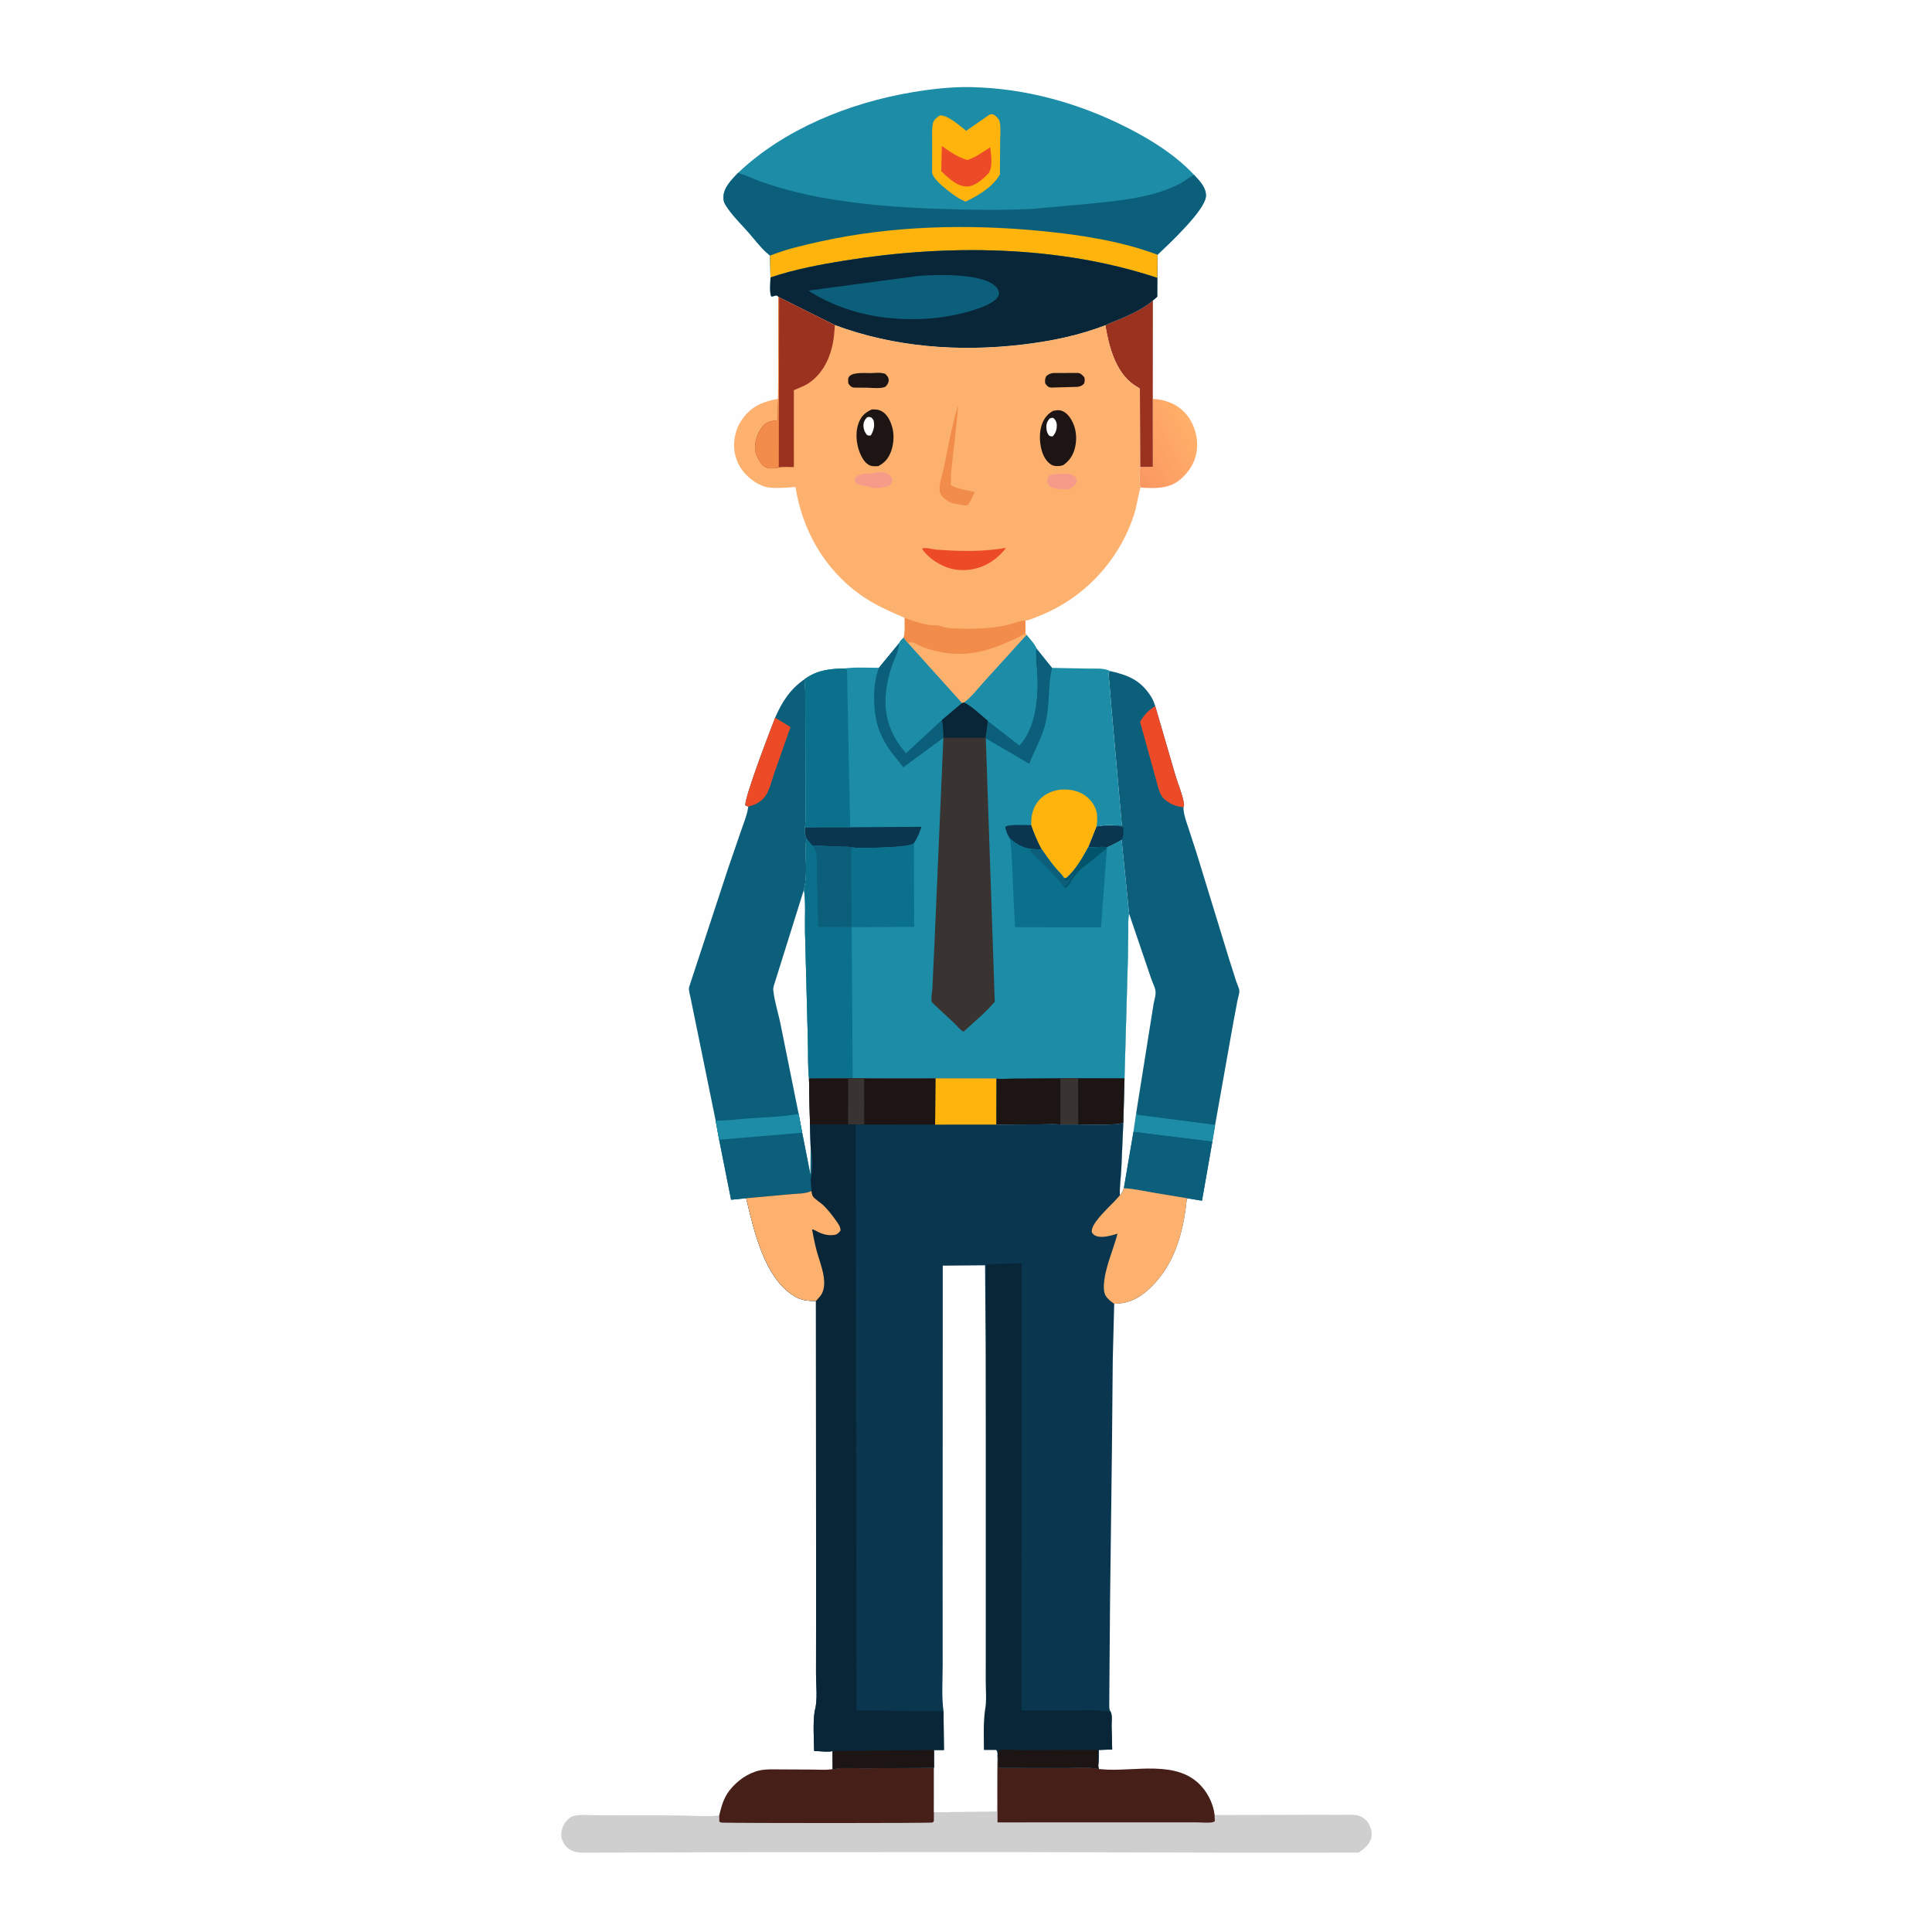 <svg version="1.1" xmlns="http://www.w3.org/2000/svg" style="display: block;" viewBox="0 0 2048 2048" width="1024" height="1024">
<defs>
	<linearGradient id="Gradient1" gradientUnits="userSpaceOnUse" x1="1195.54" y1="486.629" x2="1263.13" y2="452.132">
		<stop class="stop0" offset="0" stop-opacity="1" stop-color="rgb(251,151,98)"/>
		<stop class="stop1" offset="1" stop-opacity="1" stop-color="rgb(255,175,105)"/>
	</linearGradient>
</defs>
<path transform="translate(0,0)" fill="rgb(254,254,254)" d="M -0 -0 L 2048 0 L 2048 2048 L -0 2048 L -0 -0 z"/>
<path transform="translate(0,0)" fill="url(#Gradient1)" d="M 1222 422.809 C 1234.99 423.479 1247.62 428.151 1256.5 438.034 C 1265.6 448.166 1270.08 462.521 1268.84 476.061 C 1267.66 488.982 1260.56 500.634 1250.61 508.721 C 1238.58 518.503 1223.65 517.726 1208.96 516.854 C 1207.05 510.894 1208.3 501.322 1208.58 495.011 L 1222.06 494.826 L 1222 422.809 z"/>
<path transform="translate(0,0)" fill="rgb(154,50,31)" d="M 1222.1 318.544 L 1222 422.809 L 1222.06 494.826 L 1208.58 495.011 L 1208.32 411.966 L 1201.58 407.716 C 1182.21 393.865 1175.38 366.833 1171.69 344.733 C 1176.53 342.037 1182.28 340.246 1187.4 338.058 C 1199.18 333.027 1212.32 326.892 1222.1 318.544 z"/>
<path transform="translate(0,0)" fill="rgb(12,95,123)" d="M 821.662 760.812 C 828.705 744.351 837.696 730.404 852.692 720.082 C 854.062 730.444 853.674 741.363 853.732 751.811 L 853.931 802.083 L 854.003 849.042 C 853.992 858.253 854.494 867.834 853.334 876.968 C 852.839 881.475 853.458 884.658 854.771 888.975 C 852.615 906.052 856.739 925.428 852.366 942.037 L 852.261 942.841 C 854.318 957.483 853.052 973.387 853.38 988.218 L 856.376 1102.96 C 856.864 1116.17 856.156 1130.34 857.596 1143.39 L 858.636 1192.05 L 859.343 1216.44 C 861.239 1224.82 861.448 1239.37 859.747 1247.72 C 858.781 1252.46 860.133 1257.72 860.117 1262.55 C 852.796 1265.72 846.552 1265.05 838.844 1265.86 L 791.007 1270.18 L 774.988 1271.79 L 762.327 1208.17 L 758.664 1188.06 L 739.401 1093.74 L 732.037 1057.77 C 731.445 1054.69 729.584 1049.05 730.561 1046.13 L 772.002 920 L 785.958 879.491 C 788.417 872.288 791.679 864.458 792.913 856.945 L 793.191 855.083 L 790.109 853.784 C 788.791 846.099 816.67 773.583 821.662 760.812 z"/>
<path transform="translate(0,0)" fill="rgb(237,75,40)" d="M 821.662 760.812 L 837.954 770.718 L 820.723 819.648 C 818.111 827.215 815.807 837.521 811.178 844.063 C 808.541 847.791 804.209 851.082 800 852.833 L 793.191 855.083 L 790.109 853.784 C 788.791 846.099 816.67 773.583 821.662 760.812 z"/>
<path transform="translate(0,0)" fill="rgb(254,254,254)" d="M 852.261 942.841 C 854.318 957.483 853.052 973.387 853.38 988.218 L 856.376 1102.96 C 856.864 1116.17 856.156 1130.34 857.596 1143.39 L 858.636 1192.05 L 859.343 1216.44 L 859.197 1245.83 L 850.335 1200.7 L 846.605 1180.8 L 827.674 1086.98 C 825.331 1074.92 821.159 1062.36 819.775 1050.25 C 819.483 1047.69 819.982 1045.68 820.791 1043.27 L 852.261 942.841 z"/>
<path transform="translate(0,0)" fill="rgb(12,95,123)" d="M 846.605 1180.8 L 850.335 1200.7 L 859.197 1245.83 L 859.343 1216.44 C 861.239 1224.82 861.448 1239.37 859.747 1247.72 C 858.781 1252.46 860.133 1257.72 860.117 1262.55 C 852.796 1265.72 846.552 1265.05 838.844 1265.86 L 791.007 1270.18 L 774.988 1271.79 L 762.327 1208.17 L 758.664 1188.06 C 770.418 1188.04 782.384 1186.37 794.125 1185.53 C 811.64 1184.28 829.298 1183.99 846.605 1180.8 z"/>
<path transform="translate(0,0)" fill="rgb(29,140,166)" d="M 846.605 1180.8 L 850.335 1200.7 L 762.327 1208.17 L 758.664 1188.06 C 770.418 1188.04 782.384 1186.37 794.125 1185.53 C 811.64 1184.28 829.298 1183.99 846.605 1180.8 z"/>
<path transform="translate(0,0)" fill="rgb(12,95,123)" d="M 1176.74 711.327 C 1196.2 715.729 1209.04 721.05 1220.09 738.284 C 1222.15 741.506 1223.39 744.907 1224.62 748.508 L 1246.08 822.267 C 1248.9 831.491 1253.45 842.108 1254.99 851.5 C 1255.29 853.34 1255.11 854.092 1254.47 855.792 C 1254.55 862.843 1257.28 870.155 1259.47 876.803 L 1268.37 904.112 L 1302.91 1016.67 L 1310.45 1040.34 C 1311.32 1043.01 1313.52 1047.48 1313.75 1050.12 C 1313.97 1052.6 1312.35 1057.62 1311.84 1060.21 L 1307.33 1084.12 L 1288.09 1192.43 L 1285.14 1210.2 L 1274.14 1272.8 L 1258.11 1270.17 L 1222.29 1264.21 C 1211.91 1262.37 1201.88 1260.16 1191.32 1259.57 C 1190.27 1262.44 1189.62 1265.11 1187.12 1267.07 C 1186.67 1258.2 1188.09 1248.88 1188.59 1240 L 1190.77 1190.03 L 1192.02 1143.01 L 1195.64 1014.98 L 1196.03 986.886 C 1196.04 980.822 1195.6 974.539 1196.9 968.587 L 1188.94 890.231 C 1183.84 893.305 1178.87 895.918 1173.37 898.215 C 1167.81 897.076 1159.25 898.409 1153.36 898.535 L 1162.36 876.016 L 1164.57 875.866 C 1171.47 873.745 1181.9 875.049 1189.23 875.028 L 1178 748.481 L 1175.86 722.137 C 1175.72 720.15 1174.77 715.269 1175.28 713.5 C 1175.52 712.662 1176.25 712.051 1176.74 711.327 z"/>
<path transform="translate(0,0)" fill="rgb(10,55,79)" d="M 1162.36 876.016 L 1164.57 875.866 C 1170.79 875.905 1185.85 874.166 1190.72 877.033 C 1191 882.19 1191.61 885.594 1188.94 890.231 C 1183.84 893.305 1178.87 895.918 1173.37 898.215 C 1167.81 897.076 1159.25 898.409 1153.36 898.535 L 1162.36 876.016 z"/>
<path transform="translate(0,0)" fill="rgb(29,140,166)" d="M 1204.5 1179.33 L 1206 1181.82 L 1288.09 1192.43 L 1285.14 1210.2 L 1201.52 1199.81 L 1204.5 1179.33 z"/>
<path transform="translate(0,0)" fill="rgb(237,75,40)" d="M 1224.62 748.508 L 1246.08 822.267 C 1248.9 831.491 1253.45 842.108 1254.99 851.5 C 1255.29 853.34 1255.11 854.092 1254.47 855.792 C 1249.54 855.136 1245.1 854.102 1240.71 851.677 C 1237.18 849.729 1232.89 846.512 1230.91 842.901 C 1227.97 837.529 1226.59 830.065 1224.85 824.185 L 1208.53 765.238 C 1212.39 758.323 1217.67 752.413 1224.62 748.508 z"/>
<path transform="translate(0,0)" fill="rgb(254,254,254)" d="M 1192.02 1143.01 L 1195.64 1014.98 L 1196.03 986.886 C 1196.04 980.822 1195.6 974.539 1196.9 968.587 L 1219.99 1036.48 C 1221.36 1040.85 1223.96 1045.44 1224.78 1049.87 C 1225.59 1054.27 1223.73 1059.67 1222.89 1064 L 1220.68 1077.83 L 1204.5 1179.33 L 1201.52 1199.81 L 1191.32 1259.57 C 1190.27 1262.44 1189.62 1265.11 1187.12 1267.07 C 1186.67 1258.2 1188.09 1248.88 1188.59 1240 L 1190.77 1190.03 L 1192.02 1143.01 z"/>
<path transform="translate(0,0)" fill="rgb(12,95,123)" d="M 1201.52 1199.81 L 1285.14 1210.2 L 1274.14 1272.8 L 1258.11 1270.17 L 1222.29 1264.21 C 1211.91 1262.37 1201.88 1260.16 1191.32 1259.57 L 1201.52 1199.81 z"/>
<path transform="translate(0,0)" fill="rgb(208,207,207)" d="M 1057.28 1862.65 L 1058.1 1862.65 L 1058.55 1873.86 L 1130.5 1874.02 C 1140.99 1874.07 1154.66 1872.5 1164.6 1875.21 L 1166.63 1875.44 C 1201.67 1878.99 1248.76 1863.81 1274.77 1894.94 C 1281.52 1903.02 1286.32 1913.47 1287.48 1924 L 1390.21 1923.76 L 1421.45 1923.8 C 1426.67 1923.81 1432.68 1923.31 1437.79 1924.14 C 1442.3 1924.86 1447.32 1927.92 1449.9 1931.67 C 1452.95 1936.13 1454.87 1942.45 1453.65 1947.83 C 1452.01 1955.14 1446.17 1959.79 1440.26 1963.78 L 1324.71 1963.91 L 1068.82 1963.27 L 787.376 1963.38 L 617.5 1963.88 C 613.603 1963.79 609.434 1963.47 605.938 1961.6 L 605 1961.07 L 603.219 1960.05 C 599.508 1957.56 595.787 1951.96 595.134 1947.5 C 594.289 1941.73 596.414 1935.07 600.142 1930.62 C 601.436 1929.07 604.793 1926.05 606.684 1925.38 C 613.702 1922.89 627.064 1924.36 634.521 1924.3 L 717.358 1924.4 C 731.338 1924.53 746.771 1925.99 760.576 1924.6 L 762.419 1924.4 C 764.898 1914.55 767.08 1905.86 773.57 1897.65 C 781.404 1887.73 792.65 1879.59 805.119 1876.78 C 812.13 1875.19 819.621 1875.65 826.76 1875.68 L 862.24 1875.85 C 868.271 1875.88 874.769 1876.41 880.75 1875.64 L 882.694 1875.37 C 892.612 1873.13 906.407 1874.53 916.658 1874.47 L 990.034 1873.78 L 989.964 1921.07 L 1056.7 1920.8 L 1057.05 1878.88 L 1057.15 1877.64 L 1057.28 1862.65 z"/>
<path transform="translate(0,0)" fill="rgb(70,31,24)" d="M 990.034 1873.78 L 989.964 1921.07 L 989.946 1930.5 C 989.464 1930.98 989.107 1931.63 988.5 1931.93 C 986.858 1932.74 786.206 1932.63 766.097 1932.09 C 764.418 1932.04 763.832 1931.94 762.5 1930.95 L 762.419 1924.4 C 764.898 1914.55 767.08 1905.86 773.57 1897.65 C 781.404 1887.73 792.65 1879.59 805.119 1876.78 C 812.13 1875.19 819.621 1875.65 826.76 1875.68 L 862.24 1875.85 C 868.271 1875.88 874.769 1876.41 880.75 1875.64 L 882.694 1875.37 C 892.612 1873.13 906.407 1874.53 916.658 1874.47 L 990.034 1873.78 z"/>
<path transform="translate(0,0)" fill="rgb(70,31,24)" d="M 1057.28 1862.65 L 1058.1 1862.65 L 1058.55 1873.86 L 1130.5 1874.02 C 1140.99 1874.07 1154.66 1872.5 1164.6 1875.21 L 1166.63 1875.44 C 1201.67 1878.99 1248.76 1863.81 1274.77 1894.94 C 1281.52 1903.02 1286.32 1913.47 1287.48 1924 L 1287.77 1930.5 C 1286.97 1931.05 1286.57 1931.42 1285.5 1931.63 C 1280.19 1932.66 1272.85 1931.76 1267.37 1931.76 L 1224.55 1931.76 L 1057.4 1931.82 L 1057.25 1878.96 L 1057.15 1877.64 L 1057.28 1862.65 z"/>
<path transform="translate(0,0)" fill="rgb(29,140,166)" d="M 782.221 183.409 C 831.147 136.825 900.115 109.203 966 97.96 C 986.681 94.431 1008.38 91.907 1029.38 92.349 C 1087.81 93.577 1144.46 109.483 1196.31 136.038 C 1221.02 148.691 1245.43 164.038 1264.71 184.253 L 1265.83 185.435 C 1271.52 191.646 1278.6 198.641 1278.36 207.693 C 1277.98 222.505 1238.57 259.028 1227.03 270.038 L 1226.82 294.577 L 1226.74 314.5 L 1222.1 318.544 C 1212.32 326.892 1199.18 333.027 1187.4 338.058 C 1182.28 340.246 1176.53 342.037 1171.69 344.733 C 1143.53 355.776 1112.78 361.887 1082.83 365.368 C 1016.42 373.085 947.915 368.096 884.967 344.578 L 825.909 315.148 L 825.252 314.911 L 823.891 313.292 L 822.262 313.308 C 820.079 313.702 820.04 314.366 817.5 314.226 C 815.504 308.994 816.7 299.869 816.752 294.121 L 816.304 270.975 L 812.608 267.759 C 805.53 261.428 799.887 253.705 793.616 246.592 C 785.325 237.186 775.106 227.376 768.703 216.644 C 767.354 214.381 766.929 212.195 766.882 209.57 C 766.695 198.957 775.546 190.604 782.221 183.409 z"/>
<path transform="translate(0,0)" fill="rgb(254,179,13)" d="M 1048.99 121.5 L 1050.62 121.077 C 1053.33 120.864 1054.83 122.391 1056.62 124.142 C 1058.4 125.882 1059.44 127.508 1059.88 130 C 1060.93 136.006 1060.25 142.938 1060.21 149.053 L 1059.93 185.04 C 1052.22 198.258 1037.03 207.42 1023.53 213.705 C 1013.96 209.719 1006.52 203.525 998.63 196.92 C 995.47 194.04 988.156 187.316 988.081 182.69 L 988.156 150.113 C 988.205 143.991 987.6 136.856 988.892 130.892 C 989.786 126.769 993.007 124.573 996.312 122.369 C 1004.81 121.702 1017.8 133.716 1024.17 138.655 L 1048.99 121.5 z"/>
<path transform="translate(0,0)" fill="rgb(237,75,40)" d="M 998.415 154.755 C 1007.47 161.247 1014.55 166.244 1025.26 169.569 C 1034.05 167.169 1041.96 160.886 1049.67 156.124 C 1050.56 164.201 1052.64 176.066 1048.29 183.216 C 1042.91 189.042 1033.87 197.429 1025.5 197.687 C 1014.78 198.018 1004.85 188.421 997.766 181.416 L 998.415 154.755 z"/>
<path transform="translate(0,0)" fill="rgb(12,95,123)" d="M 782.221 183.409 L 783.435 183.726 C 791.918 186.019 799.693 190.182 808 193.035 C 828.733 200.155 850.09 205.618 871.656 209.536 C 912.803 217.009 954.762 220.042 996.5 221.442 C 1029.19 222.538 1062.46 223.064 1095.12 221.388 L 1154.48 216.02 C 1185.7 212.859 1223.86 209.439 1251.8 194.087 C 1256.61 191.448 1260.8 187.563 1265.83 185.435 C 1271.52 191.646 1278.6 198.641 1278.36 207.693 C 1277.98 222.505 1238.57 259.028 1227.03 270.038 L 1226.82 294.577 C 1122.28 259.835 1004.03 258.853 895.983 276.157 C 869.639 280.376 842.078 285.554 816.752 294.121 L 816.304 270.975 L 812.608 267.759 C 805.53 261.428 799.887 253.705 793.616 246.592 C 785.325 237.186 775.106 227.376 768.703 216.644 C 767.354 214.381 766.929 212.195 766.882 209.57 C 766.695 198.957 775.546 190.604 782.221 183.409 z"/>
<path transform="translate(0,0)" fill="rgb(254,179,13)" d="M 816.304 270.975 C 833.181 264.189 851.622 259.967 869.341 256.04 C 945.662 239.123 1026.39 237.334 1104 244.898 C 1145.3 248.923 1188.04 255.434 1227.03 270.038 L 1226.82 294.577 C 1122.28 259.835 1004.03 258.853 895.983 276.157 C 869.639 280.376 842.078 285.554 816.752 294.121 L 816.304 270.975 z"/>
<path transform="translate(0,0)" fill="rgb(8,38,56)" d="M 816.752 294.121 C 842.078 285.554 869.639 280.376 895.983 276.157 C 1004.03 258.853 1122.28 259.835 1226.82 294.577 L 1226.74 314.5 L 1222.1 318.544 C 1212.32 326.892 1199.18 333.027 1187.4 338.058 C 1182.28 340.246 1176.53 342.037 1171.69 344.733 C 1143.53 355.776 1112.78 361.887 1082.83 365.368 C 1016.42 373.085 947.915 368.096 884.967 344.578 L 825.909 315.148 L 825.252 314.911 L 823.891 313.292 L 822.262 313.308 C 820.079 313.702 820.04 314.366 817.5 314.226 C 815.504 308.994 816.7 299.869 816.752 294.121 z"/>
<path transform="translate(0,0)" fill="rgb(12,95,123)" d="M 974.04 292.427 C 992.934 291.142 1038.19 289.668 1053.73 302.18 C 1057.17 304.947 1058.57 307.059 1059.06 311.5 C 1058.29 314.253 1057.43 315.711 1055.25 317.615 C 1049.28 322.834 1040.04 326.101 1032.53 328.5 C 1005.18 337.237 974.569 340.067 946.011 337.307 C 916.083 335.41 881.949 324.541 856.945 308.043 L 974.04 292.427 z"/>
<path transform="translate(0,0)" fill="rgb(253,177,110)" d="M 825.252 314.911 L 825.909 315.148 L 884.967 344.578 C 947.915 368.096 1016.42 373.085 1082.83 365.368 C 1112.78 361.887 1143.53 355.776 1171.69 344.733 C 1175.38 366.833 1182.21 393.865 1201.58 407.716 L 1208.32 411.966 L 1208.58 495.011 C 1208.3 501.322 1207.05 510.894 1208.96 516.854 L 1208.57 518.212 C 1205.96 527.538 1204.95 536.963 1201.87 546.343 C 1188.75 586.389 1160.69 620.982 1124.13 642.037 C 1115.69 646.9 1106.77 651.018 1097.68 654.506 C 1094.33 655.792 1090.54 657.613 1086.94 657.886 L 1086.97 671.054 L 1088.27 673.13 L 1044.55 721.244 C 1037.75 728.658 1030.15 738.758 1022.1 744.71 L 1019.72 745.387 L 961.998 681.272 C 961.122 680.953 958.579 676.98 957.839 676.017 C 959.832 670.419 958.923 661.113 959.085 655.017 C 942.494 647.772 926.309 640.8 911.524 630.144 C 873.568 602.788 850.542 561.996 843.268 516.229 C 834.322 516.843 824.949 517.725 816 516.881 C 805.216 515.863 793.868 507.571 787.399 499.224 C 780.075 489.775 776.829 477.341 778.622 465.506 L 778.873 464 C 779.898 457.275 782.267 451.14 786.058 445.478 C 795.849 430.858 808.242 425.804 824.847 422.755 L 825.252 314.911 z"/>
<path transform="translate(0,0)" fill="rgb(246,155,138)" d="M 1119.82 502.395 C 1124.75 502.328 1131.91 501.582 1136.5 503.335 C 1139.55 504.5 1140.41 506.212 1141.72 509 C 1141.44 510.363 1141.48 510.546 1140.81 511.967 C 1139.19 515.404 1135.9 517.065 1132.61 518.492 C 1127.91 518.99 1122.11 518.777 1117.52 517.5 C 1114.69 516.714 1111.88 515.328 1110.61 512.5 C 1109.67 510.416 1110 507.958 1111.13 506 C 1113.18 502.443 1116.16 502.951 1119.82 502.395 z"/>
<path transform="translate(0,0)" fill="rgb(246,155,138)" d="M 922.481 501.917 C 928.833 500.719 936.644 498.99 942.349 503.12 C 944.155 504.427 944.91 506.043 945.866 508 C 945.603 512.155 945.24 512.083 942.5 514.932 C 937.624 516.755 928.788 518.388 923.742 516.716 L 922.973 516.363 C 920.998 515.606 921.796 515.75 919.847 515.573 C 914.677 515.105 910.958 514.539 906.625 511.5 C 905.784 508.855 905.955 508.6 906.788 505.918 C 911.368 501.711 916.658 502.189 922.481 501.917 z"/>
<path transform="translate(0,0)" fill="rgb(29,21,20)" d="M 1115.95 395.436 L 1142.5 395.322 C 1146.05 395.751 1147.27 397.596 1149.5 400.059 C 1149.98 403.304 1150.09 403.977 1148.91 407 C 1146.29 409.176 1145.61 409.407 1142.25 410.063 L 1114.5 410.848 C 1110.92 410.576 1110.11 409.207 1108.01 406.5 C 1107.6 403.32 1107.67 401.971 1108.87 399 C 1111.2 396.674 1112.88 396.175 1115.95 395.436 z"/>
<path transform="translate(0,0)" fill="rgb(29,21,20)" d="M 923.397 395.501 C 928.548 395.249 933.545 394.629 938.5 396.327 C 940.404 398.523 942.057 399.814 942.075 403 C 942.089 405.372 940.684 407.899 939.017 409.5 C 935.946 412.448 923.28 411.061 918.757 410.969 L 905.5 410.901 C 902.098 410.466 901.211 409.136 899.28 406.5 C 899.176 403.574 898.345 400.725 900.75 398.5 C 905.182 394.398 917.522 395.585 923.397 395.501 z"/>
<path transform="translate(0,0)" fill="rgb(241,140,74)" d="M 1015.3 430.5 C 1016.31 432.93 1009.07 491.869 1008.48 498.392 C 1008 503.618 1008.01 508.936 1007.93 514.182 C 1014 518.633 1026.05 519.378 1033.44 521.796 C 1030.89 526.334 1028.89 531.295 1025.84 535.5 L 1022.5 535.782 L 1010.84 533.674 C 1005.23 532.061 999.795 528.69 997.029 523.393 C 993.734 517.083 999.106 503.002 1000.48 496.191 C 1004.91 474.24 1008.86 451.973 1015.3 430.5 z"/>
<path transform="translate(0,0)" fill="rgb(237,75,40)" d="M 977.349 581.5 C 981.399 579.903 987.636 582.181 992 582.636 L 1009.95 583.658 C 1028.51 584.505 1048.15 584.019 1066.45 580.685 C 1063.08 585.284 1059.65 588.63 1055.31 592.27 L 1050.08 595.912 C 1038.11 603.53 1022.36 606.301 1008.5 602.892 C 997.074 600.082 983.524 591.533 977.349 581.5 z"/>
<path transform="translate(0,0)" fill="rgb(29,21,20)" d="M 1116.42 435.5 C 1118.48 435.05 1121.01 434.676 1123.11 434.921 C 1127.55 435.439 1131.25 438.594 1133.8 442.069 C 1140.08 450.632 1141.94 461.851 1140.05 472.159 C 1138.41 481.142 1134.58 487.833 1127.02 493.114 C 1124.12 494.114 1120.52 494.358 1117.5 493.787 C 1113.54 493.039 1109.75 489.015 1107.77 485.735 C 1102.27 476.647 1100.87 461.981 1103.86 451.75 C 1105.96 444.599 1109.79 439.051 1116.42 435.5 z"/>
<path transform="translate(0,0)" fill="rgb(254,254,254)" d="M 1112.86 443.5 C 1114.4 443.162 1115.6 442.334 1116.95 443.405 C 1118.89 444.956 1120 447.331 1120.19 449.794 C 1120.55 454.616 1119.24 458.987 1115.96 462.5 C 1114.08 462.794 1113.85 462.492 1112.14 461.832 C 1110.16 459.261 1109.51 457.344 1109.27 454.07 C 1108.95 449.534 1109.84 446.82 1112.86 443.5 z"/>
<path transform="translate(0,0)" fill="rgb(29,21,20)" d="M 924.087 434.03 C 926.996 434.052 930.149 433.934 932.883 435.058 C 939.005 437.575 942.535 443.407 944.655 449.363 L 945.217 451 C 948.027 459.001 947.637 468.714 945.136 476.757 C 942.619 484.854 938.466 490.203 930.991 494.141 C 928.489 494.222 925.657 494.434 923.224 493.772 C 918.848 492.582 915.583 488.146 913.52 484.386 C 908.17 474.638 906.188 460.668 909.663 449.875 C 912.287 441.726 916.569 437.521 924.087 434.03 z"/>
<path transform="translate(0,0)" fill="rgb(254,254,254)" d="M 918.949 442.5 C 920.947 441.888 920.177 441.899 922.16 442.119 C 924.339 442.36 924.696 443.85 925.977 445.5 C 927.53 451.447 926.096 456.254 923.163 461.5 C 921.026 461.94 920.946 461.952 918.976 461.028 C 916.825 458.293 915.693 456.003 915.357 452.484 C 914.944 448.164 916.186 445.67 918.949 442.5 z"/>
<path transform="translate(0,0)" fill="rgb(253,177,110)" d="M 959.085 655.017 C 967.364 658.089 975.884 660.991 984.62 662.446 C 988.901 663.159 992.996 662.126 997.151 663.727 C 1003.36 666.119 1010.81 666.124 1017.39 666.324 C 1033.78 666.824 1050.4 666.117 1066.5 662.801 C 1073.21 661.418 1080.15 658.109 1086.94 657.886 L 1086.97 671.054 L 1088.27 673.13 L 1044.55 721.244 C 1037.75 728.658 1030.15 738.758 1022.1 744.71 L 1019.72 745.387 L 961.998 681.272 C 961.122 680.953 958.579 676.98 957.839 676.017 C 959.832 670.419 958.923 661.113 959.085 655.017 z"/>
<path transform="translate(0,0)" fill="rgb(241,140,74)" d="M 959.085 655.017 C 967.364 658.089 975.884 660.991 984.62 662.446 C 988.901 663.159 992.996 662.126 997.151 663.727 C 1003.36 666.119 1010.81 666.124 1017.39 666.324 C 1033.78 666.824 1050.4 666.117 1066.5 662.801 C 1073.21 661.418 1080.15 658.109 1086.94 657.886 L 1086.97 671.054 C 1082.15 674.751 1076.13 677.121 1070.63 679.626 C 1049.28 689.339 1028.17 695.4 1004.42 692.363 C 995.774 691.256 986.689 689.223 978.537 686.089 C 974.968 684.717 970.584 681.675 967 681.047 C 965.413 680.769 963.584 681.053 961.998 681.272 C 961.122 680.953 958.579 676.98 957.839 676.017 C 959.832 670.419 958.923 661.113 959.085 655.017 z"/>
<path transform="translate(0,0)" fill="rgb(154,50,31)" d="M 825.252 314.911 L 825.909 315.148 L 884.967 344.578 C 884.436 352.004 884.033 359.245 882.279 366.5 L 881.873 368.24 C 878.206 383.587 869.773 398.286 856.153 406.86 C 853.416 408.582 850.462 409.801 847.5 411.066 L 841.533 413.622 L 841.542 495.146 C 836.527 495.181 830.417 494.622 825.539 495.5 C 822.754 496.819 816.491 496.844 813.513 495.973 C 808.085 494.385 804.919 489.222 802.811 484.384 L 802.177 482.884 C 801.688 481.763 801.179 480.727 800.937 479.514 C 799.077 470.183 802.241 459.961 807.959 452.536 C 812.701 446.38 817.551 446.523 824.394 445.41 L 824.847 422.755 L 825.252 314.911 z"/>
<path transform="translate(0,0)" fill="rgb(241,140,74)" d="M 825.252 314.911 L 825.909 315.148 L 825.539 495.5 C 822.754 496.819 816.491 496.844 813.513 495.973 C 808.085 494.385 804.919 489.222 802.811 484.384 L 802.177 482.884 C 801.688 481.763 801.179 480.727 800.937 479.514 C 799.077 470.183 802.241 459.961 807.959 452.536 C 812.701 446.38 817.551 446.523 824.394 445.41 L 824.847 422.755 L 825.252 314.911 z"/>
<path transform="translate(0,0)" fill="rgb(29,140,166)" d="M 1022.1 744.71 C 1030.15 738.758 1037.75 728.658 1044.55 721.244 L 1088.27 673.13 C 1089.98 675.297 1098.38 684.755 1098.37 687.103 L 1115.13 707.978 L 1154.33 708.732 C 1161.84 708.87 1169.89 707.877 1176.74 711.327 C 1176.25 712.051 1175.52 712.662 1175.28 713.5 C 1174.77 715.269 1175.72 720.15 1175.86 722.137 L 1178 748.481 L 1189.23 875.028 C 1181.9 875.049 1171.47 873.745 1164.57 875.866 L 1162.36 876.016 L 1153.36 898.535 C 1159.25 898.409 1167.81 897.076 1173.37 898.215 C 1178.87 895.918 1183.84 893.305 1188.94 890.231 L 1196.9 968.587 C 1195.6 974.539 1196.04 980.822 1196.03 986.886 L 1195.64 1014.98 L 1192.02 1143.01 L 1190.77 1190.03 C 1186.6 1193.24 1151.04 1191.89 1142.93 1191.98 L 1123.98 1192.01 C 1117.11 1191.25 1109.48 1191.9 1102.5 1191.89 L 1056.03 1192.11 L 1056.11 1143.28 L 991.605 1143.12 L 940.506 1143.19 L 903.888 1143.2 L 869.498 1143.26 L 857.596 1143.39 C 856.156 1130.34 856.864 1116.17 856.376 1102.96 L 853.38 988.218 C 853.052 973.387 854.318 957.483 852.261 942.841 L 852.366 942.037 C 856.739 925.428 852.615 906.052 854.771 888.975 C 853.458 884.658 852.839 881.475 853.334 876.968 C 854.494 867.834 853.992 858.253 854.003 849.042 L 853.931 802.083 L 853.732 751.811 C 853.674 741.363 854.062 730.444 852.692 720.082 C 865.799 710.371 879.62 708.881 895.297 708.572 C 906.913 706.983 919.932 707.953 931.721 707.891 L 952.846 682.134 C 954.295 679.464 955.565 678.037 957.839 676.017 C 958.579 676.98 961.122 680.953 961.998 681.272 L 1019.72 745.387 L 1022.1 744.71 z"/>
<path transform="translate(0,0)" fill="rgb(10,55,79)" d="M 1093.17 874.657 C 1096.33 883.762 1099.82 892.151 1104.41 900.629 L 1093.04 899.963 C 1083.36 898.569 1078.07 895.089 1070.66 889.181 C 1068.14 885.028 1066.28 881.349 1065.6 876.5 C 1068.86 873.479 1087.74 874.771 1093.17 874.657 z"/>
<path transform="translate(0,0)" fill="rgb(12,95,123)" d="M 1098.37 687.103 L 1115.13 707.978 C 1114.47 712.611 1113.29 717.185 1112.89 721.843 C 1111.5 738.146 1111.82 755.138 1107.13 770.972 C 1103.11 784.542 1096.04 796.497 1091.03 809.643 L 1045 782.751 L 1044.76 782.091 L 1047.1 764.097 L 1080.64 790.138 C 1097.52 771.997 1100.36 740.775 1099.47 716.956 C 1099.11 707.436 1097.5 697.702 1098.26 688.201 L 1098.37 687.103 z"/>
<path transform="translate(0,0)" fill="rgb(10,55,79)" d="M 901.231 876.916 L 976.785 876.439 C 974.813 882.865 972.459 888.274 968.813 893.974 C 963.808 898.789 918.381 898.855 909.325 898.819 L 905.756 898.585 C 901.194 897.339 895.606 897.78 890.815 897.626 L 861.052 896.207 C 858.813 894.116 856.78 891.314 854.771 888.975 C 853.458 884.658 852.839 881.475 853.334 876.968 L 901.231 876.916 z"/>
<path transform="translate(0,0)" fill="rgb(29,21,20)" d="M 1124.02 1142.99 L 1142.82 1142.95 L 1192.02 1143.01 L 1190.77 1190.03 C 1186.6 1193.24 1151.04 1191.89 1142.93 1191.98 L 1123.98 1192.01 L 1124.02 1142.99 z"/>
<path transform="translate(0,0)" fill="rgb(57,51,50)" d="M 1124.02 1142.99 L 1142.82 1142.95 L 1142.93 1191.98 L 1123.98 1192.01 L 1124.02 1142.99 z"/>
<path transform="translate(0,0)" fill="rgb(29,21,20)" d="M 1056.11 1143.28 C 1061.97 1144.24 1069.72 1143.28 1075.83 1143.25 L 1124.02 1142.99 L 1123.98 1192.01 C 1117.11 1191.25 1109.48 1191.9 1102.5 1191.89 L 1056.03 1192.11 L 1056.11 1143.28 z"/>
<path transform="translate(0,0)" fill="rgb(254,179,13)" d="M 1093.17 874.657 C 1092.69 865.092 1094.88 855.665 1101.37 848.244 C 1107.41 841.336 1116.98 837.287 1126.09 836.956 C 1136.07 836.593 1145.48 838.734 1153.16 845.579 C 1158.7 850.515 1162.84 857.876 1163.03 865.37 C 1163.13 868.942 1163.11 872.513 1162.36 876.016 L 1153.36 898.535 C 1147.66 909.373 1139.6 922.886 1130.33 930.841 L 1128.03 930.978 C 1125.78 927.124 1121.42 923.21 1118.52 919.705 C 1113.45 913.579 1108.89 907.188 1104.41 900.629 C 1099.82 892.151 1096.33 883.762 1093.17 874.657 z"/>
<path transform="translate(0,0)" fill="rgb(29,140,166)" d="M 1022.1 744.71 C 1030.15 738.758 1037.75 728.658 1044.55 721.244 L 1088.27 673.13 C 1089.98 675.297 1098.38 684.755 1098.37 687.103 L 1098.26 688.201 C 1097.5 697.702 1099.11 707.436 1099.47 716.956 C 1100.36 740.775 1097.52 771.997 1080.64 790.138 L 1047.1 764.097 C 1039.21 757.748 1031.05 749.378 1022.1 744.71 z"/>
<path transform="translate(0,0)" fill="rgb(11,112,139)" d="M 1070.66 889.181 C 1078.07 895.089 1083.36 898.569 1093.04 899.963 L 1104.41 900.629 C 1108.89 907.188 1113.45 913.579 1118.52 919.705 C 1121.42 923.21 1125.78 927.124 1128.03 930.978 L 1130.33 930.841 C 1139.6 922.886 1147.66 909.373 1153.36 898.535 C 1159.25 898.409 1167.81 897.076 1173.37 898.215 L 1173.33 899.413 L 1167.13 983.098 L 1075.94 982.886 L 1073.4 929.429 C 1072.74 916.017 1072.74 902.457 1070.66 889.181 z"/>
<path transform="translate(0,0)" fill="rgb(12,95,123)" d="M 1093.04 899.963 L 1104.41 900.629 C 1108.89 907.188 1113.45 913.579 1118.52 919.705 C 1121.42 923.21 1125.78 927.124 1128.03 930.978 L 1129.05 933.815 C 1132.31 933.306 1133.95 931.126 1135.88 928.456 L 1137.5 926 L 1137.75 927.75 L 1134.94 931.281 C 1133.51 933.069 1134.33 931.947 1133.25 934.25 C 1132.23 936.412 1130.96 938.107 1129.26 939.767 L 1127.91 940.022 C 1126.42 938.885 1127 939.474 1125.8 937.91 C 1115.7 924.764 1102.99 913.643 1091.49 901.75 L 1093.04 899.963 z"/>
<path transform="translate(0,0)" fill="rgb(2,84,106)" d="M 1153.36 898.535 C 1159.25 898.409 1167.81 897.076 1173.37 898.215 L 1173.33 899.413 C 1168.37 902.63 1164.23 906.734 1159.63 910.405 C 1150.86 917.389 1143.69 921.741 1137.26 931.311 C 1135.68 933.665 1131.53 941.202 1129.08 941.326 L 1127.91 940.022 L 1129.26 939.767 C 1130.96 938.107 1132.23 936.412 1133.25 934.25 C 1134.33 931.947 1133.51 933.069 1134.94 931.281 L 1137.75 927.75 L 1137.5 926 L 1135.88 928.456 C 1133.95 931.126 1132.31 933.306 1129.05 933.815 L 1128.03 930.978 L 1130.33 930.841 C 1139.6 922.886 1147.66 909.373 1153.36 898.535 z"/>
<path transform="translate(0,0)" fill="rgb(29,140,166)" d="M 957.839 676.017 C 958.579 676.98 961.122 680.953 961.998 681.272 L 1019.72 745.387 L 998.663 763.062 C 999.572 769.5 1000.07 775.608 1000.02 782.112 L 957.582 813.398 C 950.734 804.435 942.812 795.89 937.48 785.908 L 936.649 784.329 L 933.329 777.721 C 925.181 758.949 924.019 726.781 931.721 707.891 L 952.846 682.134 C 954.295 679.464 955.565 678.037 957.839 676.017 z"/>
<path transform="translate(0,0)" fill="rgb(12,95,123)" d="M 952.846 682.134 L 952.777 684.058 C 952.411 690.824 947.465 699.615 945.326 706.214 C 934.529 739.534 935.353 768.81 958.852 796.556 L 960.476 798.354 L 998.663 763.062 C 999.572 769.5 1000.07 775.608 1000.02 782.112 L 957.582 813.398 C 950.734 804.435 942.812 795.89 937.48 785.908 L 936.649 784.329 L 933.329 777.721 C 925.181 758.949 924.019 726.781 931.721 707.891 L 952.846 682.134 z"/>
<path transform="translate(0,0)" fill="rgb(11,112,139)" d="M 852.692 720.082 C 865.799 710.371 879.62 708.881 895.297 708.572 L 897.837 710 L 901.231 876.916 L 853.334 876.968 C 854.494 867.834 853.992 858.253 854.003 849.042 L 853.931 802.083 L 853.732 751.811 C 853.674 741.363 854.062 730.444 852.692 720.082 z"/>
<path transform="translate(0,0)" fill="rgb(11,112,139)" d="M 854.771 888.975 C 856.78 891.314 858.813 894.116 861.052 896.207 L 890.815 897.626 C 895.606 897.78 901.194 897.339 905.756 898.585 L 909.325 898.819 C 918.381 898.855 963.808 898.789 968.813 893.974 L 969.039 982.537 L 902.813 982.896 L 903.888 1143.2 L 869.498 1143.26 L 857.596 1143.39 C 856.156 1130.34 856.864 1116.17 856.376 1102.96 L 853.38 988.218 C 853.052 973.387 854.318 957.483 852.261 942.841 L 852.366 942.037 C 856.739 925.428 852.615 906.052 854.771 888.975 z"/>
<path transform="translate(0,0)" fill="rgb(12,95,123)" d="M 861.052 896.207 L 890.815 897.626 C 895.606 897.78 901.194 897.339 905.756 898.585 C 904.546 899.083 903.501 899.613 902.362 900.244 L 902.64 982.753 L 867.248 982.5 L 866.035 932.534 C 865.867 923.52 866.573 913.061 865.2 904.228 C 864.798 901.637 863.418 899.314 861.882 897.236 L 861.052 896.207 z"/>
<path transform="translate(0,0)" fill="rgb(57,51,50)" d="M 1022.1 744.71 C 1031.05 749.378 1039.21 757.748 1047.1 764.097 L 1044.76 782.091 L 1045 782.751 L 1054.49 1061.89 C 1044.84 1073.36 1032.51 1083.47 1021.44 1093.55 C 1018.32 1092.39 1014.4 1087.33 1011.79 1084.83 L 990.614 1065.12 C 990.019 1064.51 987.714 1062.36 987.55 1061.65 C 986.762 1058.28 988.177 1050.83 988.374 1047.11 L 990.491 1002.14 L 995.747 881.041 L 1000.02 782.112 C 1000.07 775.608 999.572 769.5 998.663 763.062 L 1019.72 745.387 L 1022.1 744.71 z"/>
<path transform="translate(0,0)" fill="rgb(8,38,56)" d="M 1022.1 744.71 C 1031.05 749.378 1039.21 757.748 1047.1 764.097 L 1044.76 782.091 L 1000.02 782.112 C 1000.07 775.608 999.572 769.5 998.663 763.062 L 1019.72 745.387 L 1022.1 744.71 z"/>
<path transform="translate(0,0)" fill="rgb(10,55,79)" d="M 903.888 1143.2 L 940.506 1143.19 L 991.605 1143.12 L 1056.11 1143.28 L 1056.03 1192.11 L 1102.5 1191.89 C 1109.48 1191.9 1117.11 1191.25 1123.98 1192.01 L 1142.93 1191.98 C 1151.04 1191.89 1186.6 1193.24 1190.77 1190.03 L 1188.59 1240 C 1188.09 1248.88 1186.67 1258.2 1187.12 1267.07 C 1189.62 1265.11 1190.27 1262.44 1191.32 1259.57 C 1201.88 1260.16 1211.91 1262.37 1222.29 1264.21 L 1258.11 1270.17 C 1254.37 1307.98 1244.2 1345.16 1213.56 1370.24 C 1203.61 1378.39 1193.78 1381.69 1181.09 1382.09 L 1179.58 1441.01 L 1178.67 1539.21 L 1176.69 1698.42 L 1175.85 1807 C 1175.9 1809.51 1175.68 1812.11 1177.18 1814.25 C 1179.28 1818.2 1178.31 1824.89 1178.29 1829.33 L 1178.96 1854.5 L 1164.81 1855.03 C 1164.65 1860.62 1164.89 1866.65 1164.17 1872.16 L 1164.6 1875.21 C 1154.66 1872.5 1140.99 1874.07 1130.5 1874.02 L 1058.55 1873.86 L 1058.1 1862.65 L 1057.28 1862.65 L 1057.15 1877.64 L 1057.05 1878.88 L 1056.7 1920.8 L 989.964 1921.07 L 990.034 1873.78 L 916.658 1874.47 C 906.407 1874.53 892.612 1873.13 882.694 1875.37 L 882.629 1856.13 C 879.518 1857.61 867.084 1856.13 863.012 1856.09 C 862.848 1842.52 861.606 1827.1 863.6 1813.74 C 867.059 1802.69 864.993 1785.35 865.018 1773.65 L 865.11 1699.22 L 864.933 1379.11 C 856.668 1379.1 849.518 1378.46 842.222 1374.1 C 810.164 1354.95 798.969 1303.62 791.007 1270.18 L 838.844 1265.86 C 846.552 1265.05 852.796 1265.72 860.117 1262.55 C 860.133 1257.72 858.781 1252.46 859.747 1247.72 C 861.448 1239.37 861.239 1224.82 859.343 1216.44 L 858.636 1192.05 L 857.596 1143.39 L 869.498 1143.26 L 903.888 1143.2 z"/>
<path transform="translate(0,0)" fill="rgb(254,179,13)" d="M 991.605 1143.12 L 1056.11 1143.28 L 1056.03 1192.11 L 991.243 1192.13 L 991.605 1143.12 z"/>
<path transform="translate(0,0)" fill="rgb(29,21,20)" d="M 903.888 1143.2 L 940.506 1143.19 L 991.605 1143.12 L 991.243 1192.13 L 916.093 1192.02 L 907.089 1192.01 L 899.04 1192.02 L 858.636 1192.05 L 857.596 1143.39 L 869.498 1143.26 L 903.888 1143.2 z"/>
<path transform="translate(0,0)" fill="rgb(29,21,20)" d="M 903.888 1143.2 L 940.506 1143.19 L 916.051 1143.52 L 916.093 1192.02 L 907.089 1192.01 L 899.04 1192.02 L 858.636 1192.05 L 857.596 1143.39 L 869.498 1143.26 L 903.888 1143.2 z"/>
<path transform="translate(0,0)" fill="rgb(57,51,50)" d="M 903.888 1143.2 L 940.506 1143.19 L 916.051 1143.52 L 916.093 1192.02 L 907.089 1192.01 L 899.04 1192.02 L 899.074 1143.67 L 869.498 1143.26 L 903.888 1143.2 z"/>
<path transform="translate(0,0)" fill="rgb(253,177,110)" d="M 1191.32 1259.57 C 1201.88 1260.16 1211.91 1262.37 1222.29 1264.21 L 1258.11 1270.17 C 1254.37 1307.98 1244.2 1345.16 1213.56 1370.24 C 1203.61 1378.39 1193.78 1381.69 1181.09 1382.09 C 1177.68 1379.69 1174.2 1377.16 1172.04 1373.5 C 1170.08 1370.17 1169.94 1365.26 1170.18 1361.53 C 1171.36 1343.63 1180.03 1325.15 1184.63 1307.77 L 1178.5 1309.49 C 1173.26 1310.86 1164.74 1312.52 1160 1309.16 C 1158.75 1308.28 1157.35 1306.96 1157.32 1305.36 C 1157.25 1301.29 1160.31 1296.89 1162.65 1293.75 C 1169.87 1284.06 1178.89 1276.76 1186.6 1267.69 L 1187.12 1267.07 C 1189.62 1265.11 1190.27 1262.44 1191.32 1259.57 z"/>
<path transform="translate(0,0)" fill="rgb(8,38,56)" d="M 1044.84 1431.2 L 1044.98 1430.13 C 1046.16 1419.67 1045.48 1408.58 1045.46 1398.04 L 1045.36 1340.17 L 1083.05 1339.13 L 1082.81 1813.17 L 1137.27 1813.16 C 1147.54 1813.13 1159.22 1812.02 1169.3 1813.88 L 1177.18 1814.25 C 1179.28 1818.2 1178.31 1824.89 1178.29 1829.33 L 1178.96 1854.5 L 1164.81 1855.03 C 1164.65 1860.62 1164.89 1866.65 1164.17 1872.16 L 1164.6 1875.21 C 1154.66 1872.5 1140.99 1874.07 1130.5 1874.02 L 1058.55 1873.86 L 1058.1 1862.65 L 1057.28 1862.65 C 1057.24 1859.76 1057.9 1857.33 1056 1855.07 L 1042.97 1855.02 C 1042.98 1841.02 1042.24 1826.45 1044.18 1812.58 C 1046.07 1803.12 1044.9 1791.53 1044.91 1781.85 L 1044.96 1719.25 L 1044.96 1528.16 L 1044.84 1431.2 z"/>
<path transform="translate(0,0)" fill="rgb(29,21,20)" d="M 1058.1 1862.65 L 1058.24 1856 C 1061.24 1853.62 1075.2 1855.21 1080.12 1855.27 L 1163.95 1855.03 C 1163.94 1860.56 1163.43 1866.71 1164.17 1872.16 L 1164.6 1875.21 C 1154.66 1872.5 1140.99 1874.07 1130.5 1874.02 L 1058.55 1873.86 L 1058.1 1862.65 z"/>
<path transform="translate(0,0)" fill="rgb(254,254,254)" d="M 1000.16 1814.03 C 997.994 1798.05 999.292 1780.51 999.277 1764.38 L 999.236 1669.35 L 999.365 1341.65 L 1044.22 1341.26 L 1044.84 1431.2 L 1044.96 1528.16 L 1044.96 1719.25 L 1044.91 1781.85 C 1044.9 1791.53 1046.07 1803.12 1044.18 1812.58 C 1042.24 1826.45 1042.98 1841.02 1042.97 1855.02 L 1056 1855.07 C 1057.9 1857.33 1057.24 1859.76 1057.28 1862.65 L 1057.15 1877.64 L 1057.05 1878.88 L 1056.7 1920.8 L 989.964 1921.07 L 990.034 1873.78 L 989.991 1855.1 L 1000.61 1855.12 L 1000.16 1814.03 z"/>
<path transform="translate(0,0)" fill="rgb(8,38,56)" d="M 899.04 1192.02 L 907.089 1192.01 L 907.904 1813.02 L 1000.16 1814.03 L 1000.61 1855.12 L 989.991 1855.1 L 990.034 1873.78 L 916.658 1874.47 C 906.407 1874.53 892.612 1873.13 882.694 1875.37 L 882.629 1856.13 C 879.518 1857.61 867.084 1856.13 863.012 1856.09 C 862.848 1842.52 861.606 1827.1 863.6 1813.74 C 867.059 1802.69 864.993 1785.35 865.018 1773.65 L 865.11 1699.22 L 864.933 1379.11 C 856.668 1379.1 849.518 1378.46 842.222 1374.1 C 810.164 1354.95 798.969 1303.62 791.007 1270.18 L 838.844 1265.86 C 846.552 1265.05 852.796 1265.72 860.117 1262.55 C 860.133 1257.72 858.781 1252.46 859.747 1247.72 C 861.448 1239.37 861.239 1224.82 859.343 1216.44 L 858.636 1192.05 L 899.04 1192.02 z"/>
<path transform="translate(0,0)" fill="rgb(29,21,20)" d="M 882.629 1856.13 L 989.991 1855.1 L 990.034 1873.78 L 916.658 1874.47 C 906.407 1874.53 892.612 1873.13 882.694 1875.37 L 882.629 1856.13 z"/>
<path transform="translate(0,0)" fill="rgb(253,177,110)" d="M 791.007 1270.18 L 838.844 1265.86 C 846.552 1265.05 852.796 1265.72 860.117 1262.55 C 860.477 1263.93 860.803 1266.74 861.5 1267.87 C 863.477 1271.07 870.289 1275.13 873.244 1278.09 C 878.049 1282.9 882.362 1288.36 886.24 1293.94 C 888.65 1297.41 890.988 1300.18 890.957 1304.5 C 888.966 1306.88 887.763 1308.53 884.5 1309.05 C 878.53 1310.01 872.954 1308.64 867.612 1306.12 C 865.708 1305.23 862.871 1303.25 860.8 1303.24 C 862.314 1311.25 863.857 1319.21 866.023 1327.07 C 869.64 1340.19 878.996 1361.25 869.684 1373.72 L 864.933 1379.11 C 856.668 1379.1 849.518 1378.46 842.222 1374.1 C 810.164 1354.95 798.969 1303.62 791.007 1270.18 z"/>
</svg>